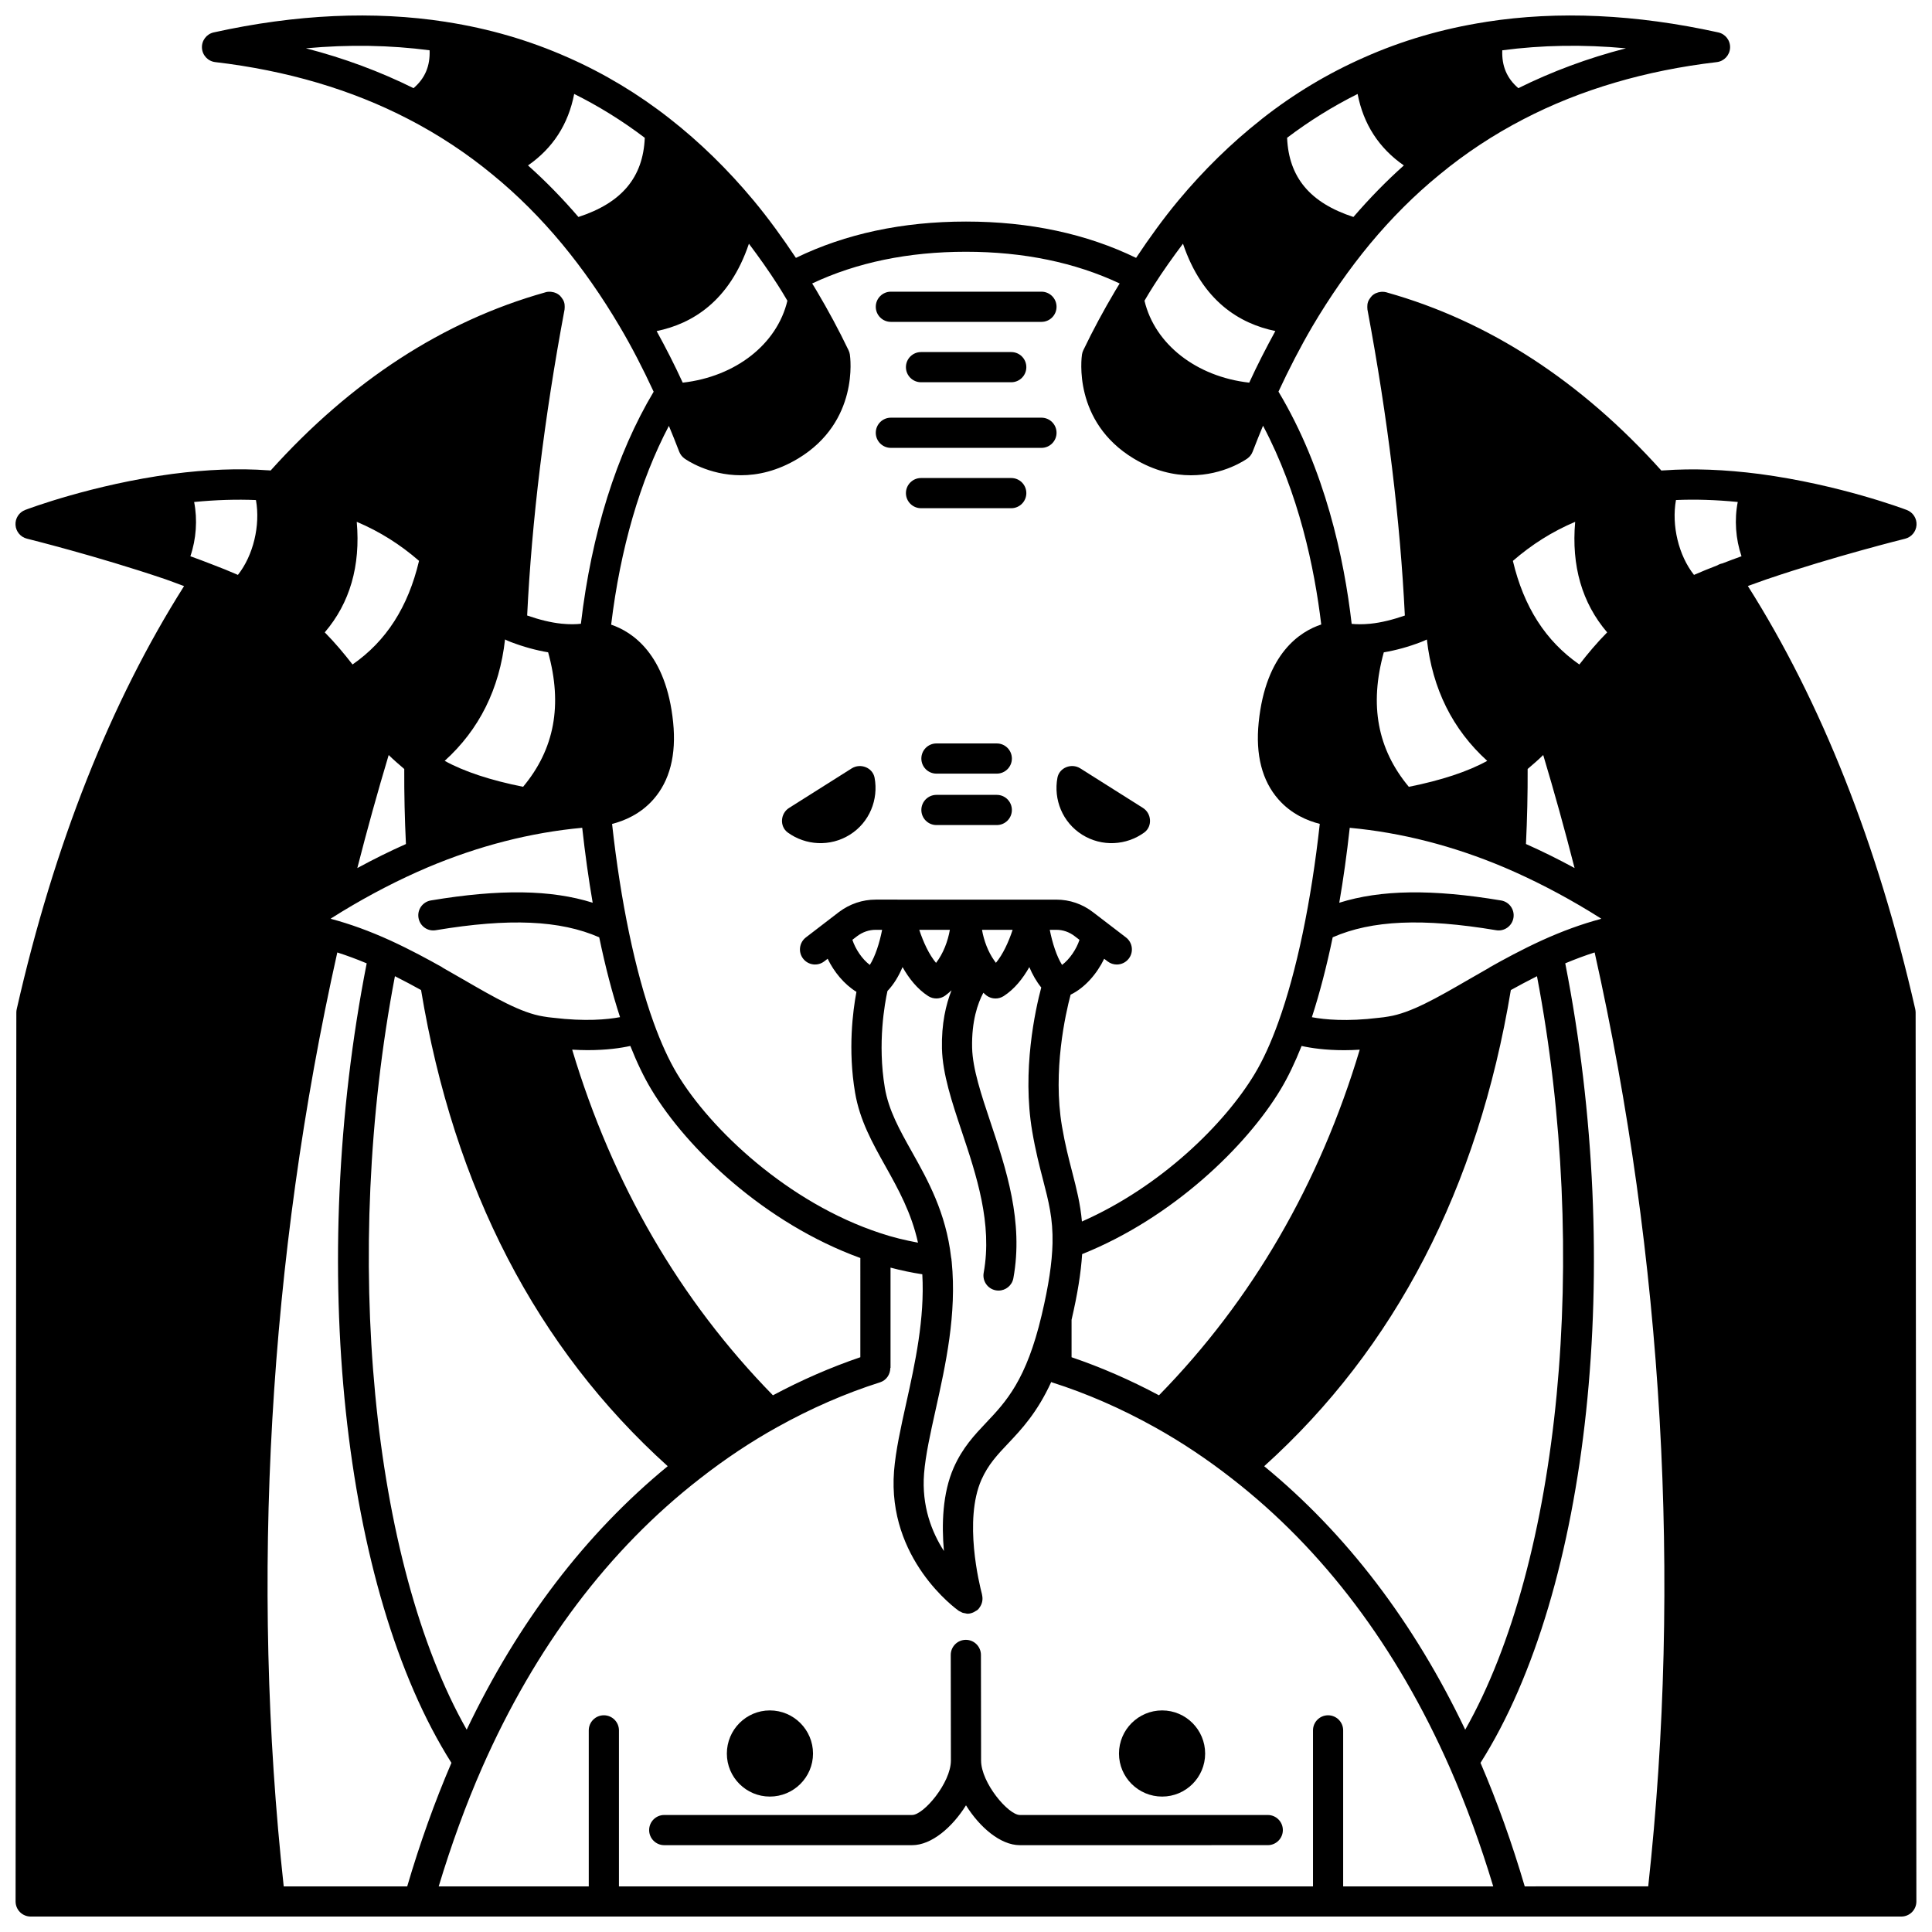 <?xml version="1.0" encoding="UTF-8"?>
<!-- Uploaded to: ICON Repo, www.svgrepo.com, Generator: ICON Repo Mixer Tools -->
<svg width="800px" height="800px" version="1.1" viewBox="144 144 512 512" xmlns="http://www.w3.org/2000/svg">
 <defs>
  <clipPath id="a">
   <path d="m148.09 148.09h503.81v503.81h-503.81z"/>
  </clipPath>
 </defs>
 <path d="m430.79 365.21c5.238 3.277 11.754 2.84 16.473-0.602 2.199-1.641 1.918-5.078-0.398-6.516l-16.594-10.477c-2.32-1.441-5.519-0.199-6.039 2.481-1.078 5.754 1.324 11.832 6.559 15.113z"/>
 <path d="m352.74 364.61c4.719 3.438 11.234 3.879 16.473 0.602 5.238-3.277 7.637-9.355 6.559-15.113-0.52-2.68-3.719-3.918-6.039-2.481l-16.594 10.477c-2.32 1.438-2.598 4.875-0.398 6.516z"/>
 <path d="m408.16 354.65h-15.992c-2.207 0-4 1.789-4 4 0 2.211 1.793 4 4 4h15.992c2.207 0 4-1.789 4-4-0.004-2.211-1.793-4-4-4z"/>
 <path d="m408.16 341.02h-15.992c-2.207 0-4 1.789-4 4 0 2.211 1.793 4 4 4h15.992c2.207 0 4-1.789 4-4-0.004-2.215-1.793-4-4-4z"/>
 <path d="m411.99 270.68h-23.91c-2.207 0-4 1.789-4 4 0 2.211 1.793 4 4 4h23.91c2.207 0 4-1.789 4-4 0-2.211-1.793-4-4-4z"/>
 <path d="m380.09 262.69h39.906c2.207 0 4-1.789 4-4s-1.793-4-4-4h-39.906c-2.207 0-4 1.789-4 4 0 2.215 1.793 4 4 4z"/>
 <path d="m388.08 237.3c-2.207 0-4 1.789-4 4s1.793 4 4 4h23.91c2.207 0 4-1.789 4-4s-1.793-4-4-4z"/>
 <path d="m380.09 229.3h39.906c2.207 0 4-1.789 4-4 0-2.211-1.793-4-4-4h-39.906c-2.207 0-4 1.789-4 4 0 2.215 1.793 4 4 4z"/>
 <g clip-path="url(#a)">
  <path d="m651.56 411.43c-9.98-43.777-24.926-81.418-44.359-112.13 1.656-0.605 3.328-1.195 5.004-1.793 0.078-0.027 0.16-0.051 0.242-0.078 0.012-0.004 0.023-0.008 0.035-0.012 17.766-6.023 36.195-10.602 36.383-10.648 1.695-0.418 2.922-1.895 3.031-3.637 0.109-1.742-0.938-3.359-2.57-3.977-0.715-0.273-17.828-6.719-39.008-9.543-9.246-1.199-17.781-1.504-25.285-0.961-0.02 0-0.039-0.012-0.059-0.012-0.039 0-0.074 0.02-0.121 0.02-0.023 0-0.051 0-0.074 0.004-0.176 0.008-0.336 0.02-0.508 0.031-21.305-23.699-45.734-39.594-72.676-47.172-0.008-0.004-0.016-0.004-0.023-0.008-0.055-0.016-0.113-0.039-0.172-0.055-0.406-0.117-0.82-0.145-1.23-0.129-0.09 0.004-0.168 0.02-0.258 0.027-0.445 0.047-0.875 0.156-1.281 0.344-0.031 0.016-0.066 0.012-0.102 0.027-0.012 0.004-0.016 0.016-0.027 0.02-0.316 0.164-0.617 0.359-0.883 0.609-0.078 0.07-0.137 0.168-0.207 0.242-0.078 0.09-0.152 0.172-0.223 0.27-0.281 0.359-0.516 0.742-0.66 1.168-0.004 0.008-0.004 0.02-0.008 0.027-0.137 0.418-0.18 0.867-0.172 1.316 0 0.117 0.008 0.223 0.02 0.34 0.012 0.109 0 0.211 0.02 0.32 5.391 28.77 8.684 55.992 9.91 81.082-3.148 1.09-6.227 1.875-9.125 2.168-2.098 0.207-3.758 0.16-4.969 0.035-2-17.34-7.043-40.934-19.398-61.539 2.773-5.965 5.766-11.785 8.969-17.254 4.68-7.926 9.816-15.285 15.266-21.871 5.715-6.879 11.895-13.043 18.391-18.344 6.832-5.656 14.355-10.625 22.363-14.762 15.012-7.793 32.223-12.875 51.164-15.094 1.934-0.227 3.426-1.82 3.527-3.766 0.102-1.953-1.223-3.688-3.129-4.106-21.789-4.809-42.465-5.766-61.445-2.805-0.059 0.008-0.121 0.023-0.184 0.035-0.039 0.008-0.082 0.012-0.125 0.023-11.254 1.75-22.07 4.906-32.133 9.391-9.566 4.211-18.629 9.652-26.93 16.176-0.105 0.078-0.199 0.172-0.305 0.25-0.035 0.031-0.074 0.055-0.109 0.094-7.781 6.129-15.141 13.324-21.871 21.402-3.918 4.719-7.641 9.855-11.184 15.184-13.094-6.363-28.223-9.625-45.074-9.625-16.859 0-31.984 3.262-45.078 9.625-3.547-5.332-7.269-10.469-11.188-15.184-6.848-8.23-14.348-15.547-22.277-21.738-8.281-6.504-17.305-11.93-26.809-16.133-0.09-0.039-0.172-0.074-0.262-0.113-10.039-4.457-20.812-7.602-32.012-9.34-0.027-0.008-0.051-0.008-0.078-0.016-0.062-0.012-0.129-0.027-0.191-0.035-18.988-2.949-39.664-2.016-61.457 2.805-1.906 0.418-3.231 2.156-3.129 4.106 0.098 1.945 1.586 3.543 3.527 3.766 18.941 2.223 36.156 7.301 51.172 15.098 8 4.133 15.523 9.102 22.379 14.773 6.473 5.285 12.652 11.453 18.359 18.324 5.453 6.586 10.594 13.945 15.273 21.883 3.184 5.371 6.168 11.172 8.996 17.273-9.855 16.488-16.48 37.629-19.281 61.492-1.219 0.141-2.914 0.207-5.102-0.016-2.898-0.293-5.969-1.07-9.141-2.172 1.223-25.09 4.519-52.312 9.91-81.082 0.02-0.109 0.008-0.211 0.02-0.32 0.012-0.117 0.016-0.223 0.02-0.34 0.008-0.453-0.031-0.895-0.172-1.32-0.004-0.008-0.004-0.02-0.008-0.027-0.145-0.426-0.379-0.812-0.66-1.168-0.07-0.094-0.145-0.18-0.223-0.266-0.07-0.078-0.129-0.172-0.207-0.246-0.27-0.242-0.566-0.445-0.883-0.609-0.012-0.004-0.016-0.016-0.027-0.02-0.031-0.016-0.062-0.012-0.098-0.023-0.41-0.195-0.852-0.305-1.301-0.352-0.074-0.008-0.148-0.02-0.223-0.023-0.414-0.02-0.836 0.008-1.246 0.129-0.059 0.016-0.121 0.039-0.18 0.055-0.004 0-0.008 0.004-0.012 0.004-26.949 7.578-51.383 23.477-72.691 47.184-0.125-0.008-0.266-0.027-0.383-0.035-0.055-0.004-0.117-0.004-0.168-0.008-0.047 0-0.09-0.023-0.137-0.023-0.023 0-0.043 0.012-0.066 0.012-7.582-0.551-16.078-0.238-25.293 0.961-21.164 2.828-38.277 9.27-38.992 9.543-1.637 0.621-2.676 2.234-2.57 3.977 0.105 1.742 1.332 3.219 3.031 3.637 0.184 0.047 18.598 4.621 36.359 10.641 0.035 0.016 0.07 0.02 0.109 0.035 0.062 0.02 0.133 0.043 0.195 0.062 1.672 0.59 3.316 1.223 4.973 1.832-19.48 30.785-34.422 68.418-44.348 112.11-0.066 0.285-0.102 0.582-0.102 0.879l-0.199 235.59c0 1.062 0.418 2.082 1.168 2.832 0.746 0.746 1.766 1.172 2.832 1.172h495.73c1.059 0 2.078-0.418 2.832-1.172 0.75-0.75 1.168-1.766 1.168-2.832l-0.199-235.59c-0.004-0.297-0.035-0.594-0.105-0.883zm-103.49 232.48c-3.359-11.426-7.285-22.41-11.719-32.738 29.008-45.797 38.145-132.01 22.457-211.88 2.66-1.117 5.258-2.078 7.789-2.887 18.141 81.082 23.043 166.46 14.199 247.5zm-52.113-45.344c-2.207 0-4 1.789-4 4v41.344h-183.93v-41.344c0-2.211-1.793-4-4-4-2.207 0-4 1.789-4 4v41.344h-39.766c3.328-11.012 7.168-21.602 11.516-31.496 14.121-32.031 33.547-57.797 57.738-76.59 6.606-5.168 13.48-9.746 20.441-13.609 8.91-4.969 18.078-8.969 27.25-11.879 1.703-0.539 2.731-2.113 2.734-3.812l0.059-0.004v-26.586c2.801 0.742 5.609 1.332 8.422 1.762 0.664 11.785-1.918 23.605-4.258 34.129-1.434 6.473-2.797 12.586-3.234 18.016-1.824 23.34 16.379 36.5 17.152 37.047 0.145 0.105 0.312 0.148 0.465 0.227 0.191 0.105 0.371 0.215 0.578 0.289 0.195 0.062 0.395 0.082 0.602 0.117 0.227 0.039 0.449 0.133 0.68 0.133 0.602 0 1.184-0.18 1.734-0.449 0.07-0.035 0.129-0.094 0.199-0.133 0.312-0.176 0.637-0.336 0.902-0.602 0.152-0.152 0.258-0.336 0.379-0.508 0.012-0.016 0.027-0.02 0.035-0.031 0.008-0.012 0.008-0.027 0.02-0.043 0.57-0.836 0.789-1.82 0.656-2.785-0.012-0.105-0.031-0.199-0.051-0.301-0.027-0.125-0.027-0.246-0.062-0.367-0.652-2.465-4.875-19.547-0.129-30.293 1.801-4.043 4.25-6.633 7.09-9.633 3.562-3.766 7.695-8.164 11.41-16.273 0.066 0.027 0.117 0.078 0.188 0.105 9.172 2.91 18.34 6.91 27.254 11.883 6.953 3.867 13.828 8.441 20.445 13.613 24.184 18.785 43.609 44.555 57.73 76.578 4.348 9.895 8.188 20.488 11.516 31.5l-39.77 0.004v-41.344c0-2.219-1.793-4.008-4-4.008zm-276.77 45.344c-8.844-81.039-3.941-166.42 14.199-247.5 2.535 0.812 5.133 1.77 7.789 2.887-15.691 79.867-6.555 166.08 22.457 211.88-4.434 10.324-8.359 21.309-11.719 32.738zm70.074-327.04c3.867 13.957 1.688 25.668-6.637 35.637-8.629-1.719-15.688-4.055-20.781-6.875 9.16-8.285 14.531-19.062 15.996-32.172 0.023 0.012 0.051 0.008 0.07 0.02 0.078 0.039 0.148 0.094 0.23 0.133 0.426 0.195 0.836 0.383 1.215 0.52 3.367 1.289 6.684 2.195 9.906 2.738zm82.738 186.81c-7.805 2.652-15.566 6.035-23.164 10.09-24.691-25.23-42.543-56.02-53.203-91.598 1.422 0.074 2.805 0.129 4.062 0.129 5.055 0 8.797-0.547 11.348-1.113 1.742 4.391 3.602 8.266 5.551 11.504 9.539 15.902 30.219 35.539 55.406 44.695zm-104.32 98.703c-25.207-44.395-33.09-125.89-19.02-199.68 2.555 1.285 4.887 2.535 6.93 3.672 8.703 52.512 30.691 94.922 65.363 126.18-21.797 17.895-39.672 41.332-53.273 69.824zm-8.18-211.87c19.48-3.25 32.93-2.644 43.301 1.883 1.613 7.762 3.465 14.875 5.516 21.16-3.394 0.633-9.227 1.191-17.719 0.16h-0.004c-0.059-0.008-0.109-0.008-0.168-0.016-0.77-0.07-1.539-0.176-2.418-0.328-5.859-0.906-12.906-4.981-21.07-9.703-1.82-1.051-3.699-2.137-5.629-3.227-0.055-0.031-0.082-0.09-0.141-0.121-3.59-2.016-8.402-4.644-13.781-7.109-5.434-2.469-10.535-4.324-15.582-5.68-0.059-0.023-0.105-0.07-0.164-0.09 0.984-0.621 1.977-1.238 2.977-1.852 7.504-4.562 15.125-8.492 22.637-11.691 13.613-5.758 27.406-9.277 41.039-10.527 0.758 6.856 1.68 13.523 2.773 19.859-11.023-3.461-24.598-3.656-42.875-0.605-2.18 0.363-3.652 2.422-3.285 4.602 0.355 2.18 2.402 3.672 4.594 3.285zm-22.07-70.418c-2.227-2.859-4.613-5.731-7.363-8.512 6.656-7.789 9.504-17.605 8.477-29.297 6.164 2.613 11.543 6.035 16.508 10.344-2.891 12.223-8.688 21.262-17.621 27.465zm9.578 24c1.324 1.289 2.723 2.496 4.125 3.699-0.031 6.594 0.125 13.25 0.445 19.883-4.285 1.906-8.59 4.035-12.883 6.371 2.613-10.219 5.394-20.23 8.312-29.953zm236.38 88.602c1.953-3.242 3.805-7.117 5.551-11.504 2.551 0.566 6.293 1.121 11.332 1.121 1.266 0 2.648-0.051 4.074-0.133-10.66 35.574-28.512 66.363-53.203 91.59-7.602-4.059-15.363-7.438-23.164-10.09v-9.926c1.586-6.809 2.477-12.41 2.805-17.402 23.965-9.598 43.578-28.613 52.605-43.656zm37.168-118.54c0.43-0.156 0.844-0.344 1.582-0.684 1.469 13.098 6.836 23.875 15.996 32.164-5.102 2.824-12.156 5.156-20.777 6.879-8.32-9.973-10.504-21.68-6.637-35.637 3.223-0.547 6.523-1.453 9.836-2.723zm41.992 5.941c-8.938-6.207-14.723-15.246-17.617-27.457 5.008-4.34 10.379-7.75 16.508-10.352-1.027 11.691 1.82 21.508 8.477 29.297-2.758 2.789-5.141 5.652-7.367 8.512zm-13.703 27.691c1.406-1.199 2.809-2.41 4.125-3.699 2.914 9.727 5.699 19.742 8.312 29.953-4.289-2.336-8.598-4.461-12.883-6.371 0.32-6.633 0.473-13.289 0.445-19.883zm-51.664 44.605c10.363-4.531 23.816-5.133 43.301-1.879 2.172 0.387 4.242-1.109 4.602-3.281 0.363-2.18-1.109-4.242-3.285-4.602-18.266-3.051-31.848-2.856-42.875 0.605 1.094-6.336 2.016-13.004 2.773-19.859 13.641 1.254 27.426 4.769 41.031 10.527 7.516 3.203 15.133 7.133 22.629 11.688 1.004 0.617 2 1.234 2.988 1.859-0.059 0.02-0.105 0.066-0.164 0.09-5.047 1.355-10.148 3.211-15.594 5.684-5.371 2.461-10.176 5.09-13.766 7.106-0.055 0.031-0.09 0.09-0.141 0.121-1.93 1.09-3.812 2.172-5.629 3.227-8.164 4.723-15.215 8.797-21.145 9.715-0.809 0.141-1.578 0.246-2.488 0.332h-0.012c-0.012 0-0.023 0-0.031 0.004-8.477 1.043-14.316 0.477-17.711-0.16 2.047-6.301 3.906-13.414 5.516-21.176zm35.117 209.99c-13.598-28.492-31.48-51.938-53.273-69.824 34.672-31.266 56.66-73.672 65.363-126.18 2.043-1.137 4.375-2.387 6.93-3.672 14.07 73.781 6.188 155.28-19.02 199.68zm-106.84-202.67c-1.441-2.289-2.566-5.801-3.258-9.305h1.738c1.758 0 3.441 0.582 4.887 1.703l1.25 0.957c-0.781 2.41-2.582 5.137-4.617 6.644zm-17.527-0.555c-0.164-0.211-0.324-0.43-0.48-0.66-1.574-2.231-2.715-5.207-3.207-8.09h8.117c-1.082 3.269-2.578 6.512-4.43 8.75zm-33.414 0.555c-2.039-1.508-3.844-4.246-4.621-6.656l1.266-0.973c1.457-1.094 3.156-1.676 4.914-1.676h1.699c-0.691 3.504-1.816 7.019-3.258 9.305zm4.672 6.91c1.68-1.75 3-3.973 3.996-6.34 1.691 3 3.918 5.832 6.805 7.688 1.371 0.879 3.148 0.84 4.473-0.105 0.605-0.43 1.16-0.926 1.703-1.426-1.488 3.785-2.68 8.84-2.535 15.422 0.168 6.785 2.652 14.207 5.277 22.062 3.824 11.426 8.152 24.383 5.781 37.375-0.395 2.172 1.043 4.254 3.215 4.648 0.242 0.047 0.484 0.066 0.723 0.066 1.895 0 3.578-1.352 3.93-3.277 2.742-15.016-1.934-29.004-6.066-41.348-2.43-7.269-4.731-14.133-4.867-19.711-0.156-7.102 1.484-11.781 2.977-14.594 0.305 0.25 0.578 0.551 0.895 0.781 1.332 0.949 3.102 0.992 4.484 0.113 2.887-1.855 5.113-4.691 6.805-7.688 0.824 1.961 1.875 3.82 3.16 5.406-1.559 5.859-5.137 21.988-2.394 38.129 0.871 5.144 1.926 9.215 2.856 12.801 1.488 5.75 2.668 10.285 2.527 16.871-0.125 5.18-1.031 11.195-2.856 18.93-4.074 17.332-9.488 23.059-14.727 28.59-3.066 3.238-6.234 6.586-8.59 11.891-3.012 6.812-3.231 15.145-2.609 22.125-3.207-4.988-5.938-11.883-5.262-20.547 0.391-4.871 1.691-10.719 3.07-16.91 2.641-11.879 5.629-25.336 4.25-39.238-0.008-0.152-0.023-0.199-0.031-0.148 0-0.336-0.043-0.664-0.125-0.98-1.375-11.879-6.152-20.41-10.371-27.941-3.316-5.914-6.176-11.027-7.191-17.004-1.984-11.824 0-22.473 0.699-25.641zm8.426-16.215h8.113c-0.512 2.977-1.75 6.312-3.668 8.766-1.863-2.238-3.363-5.488-4.445-8.766zm216.91-113.38c-0.926 4.664-0.559 9.836 0.996 14.383-1.73 0.625-3.426 1.254-5.07 1.898-0.48 0.09-0.926 0.262-1.355 0.523-2.102 0.801-4.156 1.645-6.168 2.519-4.07-5.137-5.988-13.109-4.777-19.836 5.059-0.227 10.531-0.062 16.375 0.512zm-122.54-45.305c-2.445 4.469-4.793 9.031-6.922 13.684-13.996-1.578-25.02-10.176-27.758-21.715 0.809-1.367 1.617-2.734 2.477-4.066 2.449-3.848 5.055-7.496 7.723-11.047 5.133 15.23 15.016 21.199 24.48 23.145zm20.688-30.223c-11.473-3.742-17.121-10.473-17.578-20.984 5.883-4.457 12.137-8.344 18.688-11.613 1.543 8.012 5.648 14.352 12.254 18.938-4.644 4.148-9.113 8.727-13.363 13.66zm72.223-44.699c-10.145 2.613-19.656 6.172-28.516 10.562-3.055-2.613-4.422-5.891-4.258-10.035 10.426-1.375 21.367-1.586 32.773-0.527zm-134.17 62.324c-0.371 0.625-0.77 1.227-1.133 1.859-3.144 5.293-5.926 10.473-8.504 15.836-0.172 0.359-0.293 0.742-0.352 1.133-0.109 0.723-2.496 17.789 13.727 27.574 5.516 3.32 10.691 4.426 15.148 4.426 8.66 0 14.594-4.188 14.965-4.449 0.629-0.453 1.109-1.082 1.387-1.801 0.945-2.449 1.855-4.719 2.754-6.883 9.477 17.898 13.629 37.621 15.426 52.676-5.508 1.816-14.707 7.57-16.574 25.93-0.879 8.609 0.887 15.488 5.25 20.441 3.438 3.906 7.719 5.652 10.938 6.469-2.262 20.555-6.129 39.148-11.008 52.629-1.938 5.394-4.035 9.969-6.227 13.609-7.965 13.273-24.906 29.93-45.797 39.137-0.426-4.746-1.441-8.711-2.574-13.098-0.934-3.598-1.898-7.324-2.715-12.133-2.488-14.645 0.941-29.801 2.289-34.879 3.801-1.84 6.992-5.562 8.898-9.516l0.914 0.699c0.723 0.555 1.582 0.824 2.43 0.824 1.199 0 2.387-0.539 3.176-1.566 1.344-1.75 1.012-4.258-0.738-5.606l-8.699-6.664c-2.84-2.199-6.215-3.359-9.766-3.359l-47.867-0.004c-3.508 0-6.871 1.137-9.734 3.289l-8.785 6.746c-1.746 1.352-2.07 3.863-0.719 5.606 1.355 1.75 3.863 2.07 5.609 0.719l0.898-0.691c1.688 3.504 4.387 6.781 7.629 8.777-0.953 5.043-2.293 15.289-0.359 26.73 1.25 7.34 4.578 13.281 8.102 19.578 3.379 6.035 6.824 12.266 8.57 20.16-3.352-0.629-6.707-1.414-10.035-2.543-24.371-8.008-44.977-27.492-53.805-42.207-2.188-3.637-4.281-8.219-6.227-13.609-4.875-13.477-8.742-32.055-11.004-52.609 3.168-0.809 7.473-2.559 10.934-6.484 4.363-4.949 6.125-11.832 5.25-20.441-1.852-18.199-10.906-24.02-16.43-25.887 2.43-20.102 7.641-38.113 15.301-52.68 0.891 2.144 1.801 4.402 2.738 6.84 0.281 0.719 0.758 1.348 1.387 1.801 0.367 0.266 6.301 4.449 14.961 4.445 4.457 0 9.641-1.105 15.152-4.422 16.219-9.785 13.832-26.855 13.723-27.574-0.059-0.391-0.176-0.773-0.352-1.133-2.578-5.363-5.363-10.539-8.504-15.836-0.363-0.637-0.758-1.234-1.133-1.859 11.809-5.562 25.477-8.402 40.742-8.402 15.266 0.004 28.934 2.84 40.742 8.402zm-98.254-10.539c2.668 3.551 5.273 7.207 7.731 11.059 0.852 1.32 1.66 2.684 2.465 4.051-2.738 11.531-13.75 20.129-27.738 21.711-2.164-4.734-4.496-9.27-6.914-13.668 9.387-1.918 19.309-7.879 24.457-23.152zm-84.621-51.258c0.164 4.144-1.203 7.422-4.258 10.035-8.863-4.391-18.375-7.949-28.516-10.562 11.406-1.051 22.348-0.84 32.773 0.527zm26.078 30.512c6.586-4.574 10.68-10.895 12.238-18.945 6.555 3.262 12.816 7.152 18.707 11.625-0.441 10.488-6.09 17.23-17.582 20.98-4.242-4.934-8.711-9.516-13.363-13.66zm-72.098 88.68c1.207 6.727-0.711 14.695-4.781 19.832-2.25-0.977-4.535-1.918-6.836-2.777-1.863-0.738-3.797-1.453-5.762-2.164 1.555-4.547 1.918-9.715 0.996-14.379 5.824-0.566 11.293-0.73 16.383-0.512z"/>
 </g>
 <path d="m479.97 624.99h-65.695c-3.059 0-10.277-8.539-10.277-14.43v-0.004l-0.039-27.988c-0.004-2.207-1.793-3.996-4-3.996h-0.004c-2.207 0.004-4 1.797-3.996 4.004l0.039 27.984c0 5.894-7.219 14.43-10.277 14.43h-65.691c-2.207 0-4 1.789-4 4 0 2.211 1.793 4 4 4h65.695c5.172 0 10.672-4.785 14.273-10.562 3.602 5.777 9.105 10.562 14.273 10.562l65.699-0.004c2.207 0 4-1.789 4-4-0.004-2.211-1.793-3.996-4-3.996z"/>
 <path d="m348.02 620.11c6.305 0 11.438-5.109 11.438-11.395 0-6.305-5.129-11.438-11.438-11.438-6.285 0-11.395 5.129-11.395 11.438-0.004 6.285 5.109 11.395 11.395 11.395z"/>
 <path d="m451.98 620.11c6.285 0 11.395-5.109 11.395-11.395 0-6.305-5.109-11.438-11.395-11.438-6.305 0-11.438 5.129-11.438 11.438 0 6.285 5.129 11.395 11.438 11.395z"/>
</svg>